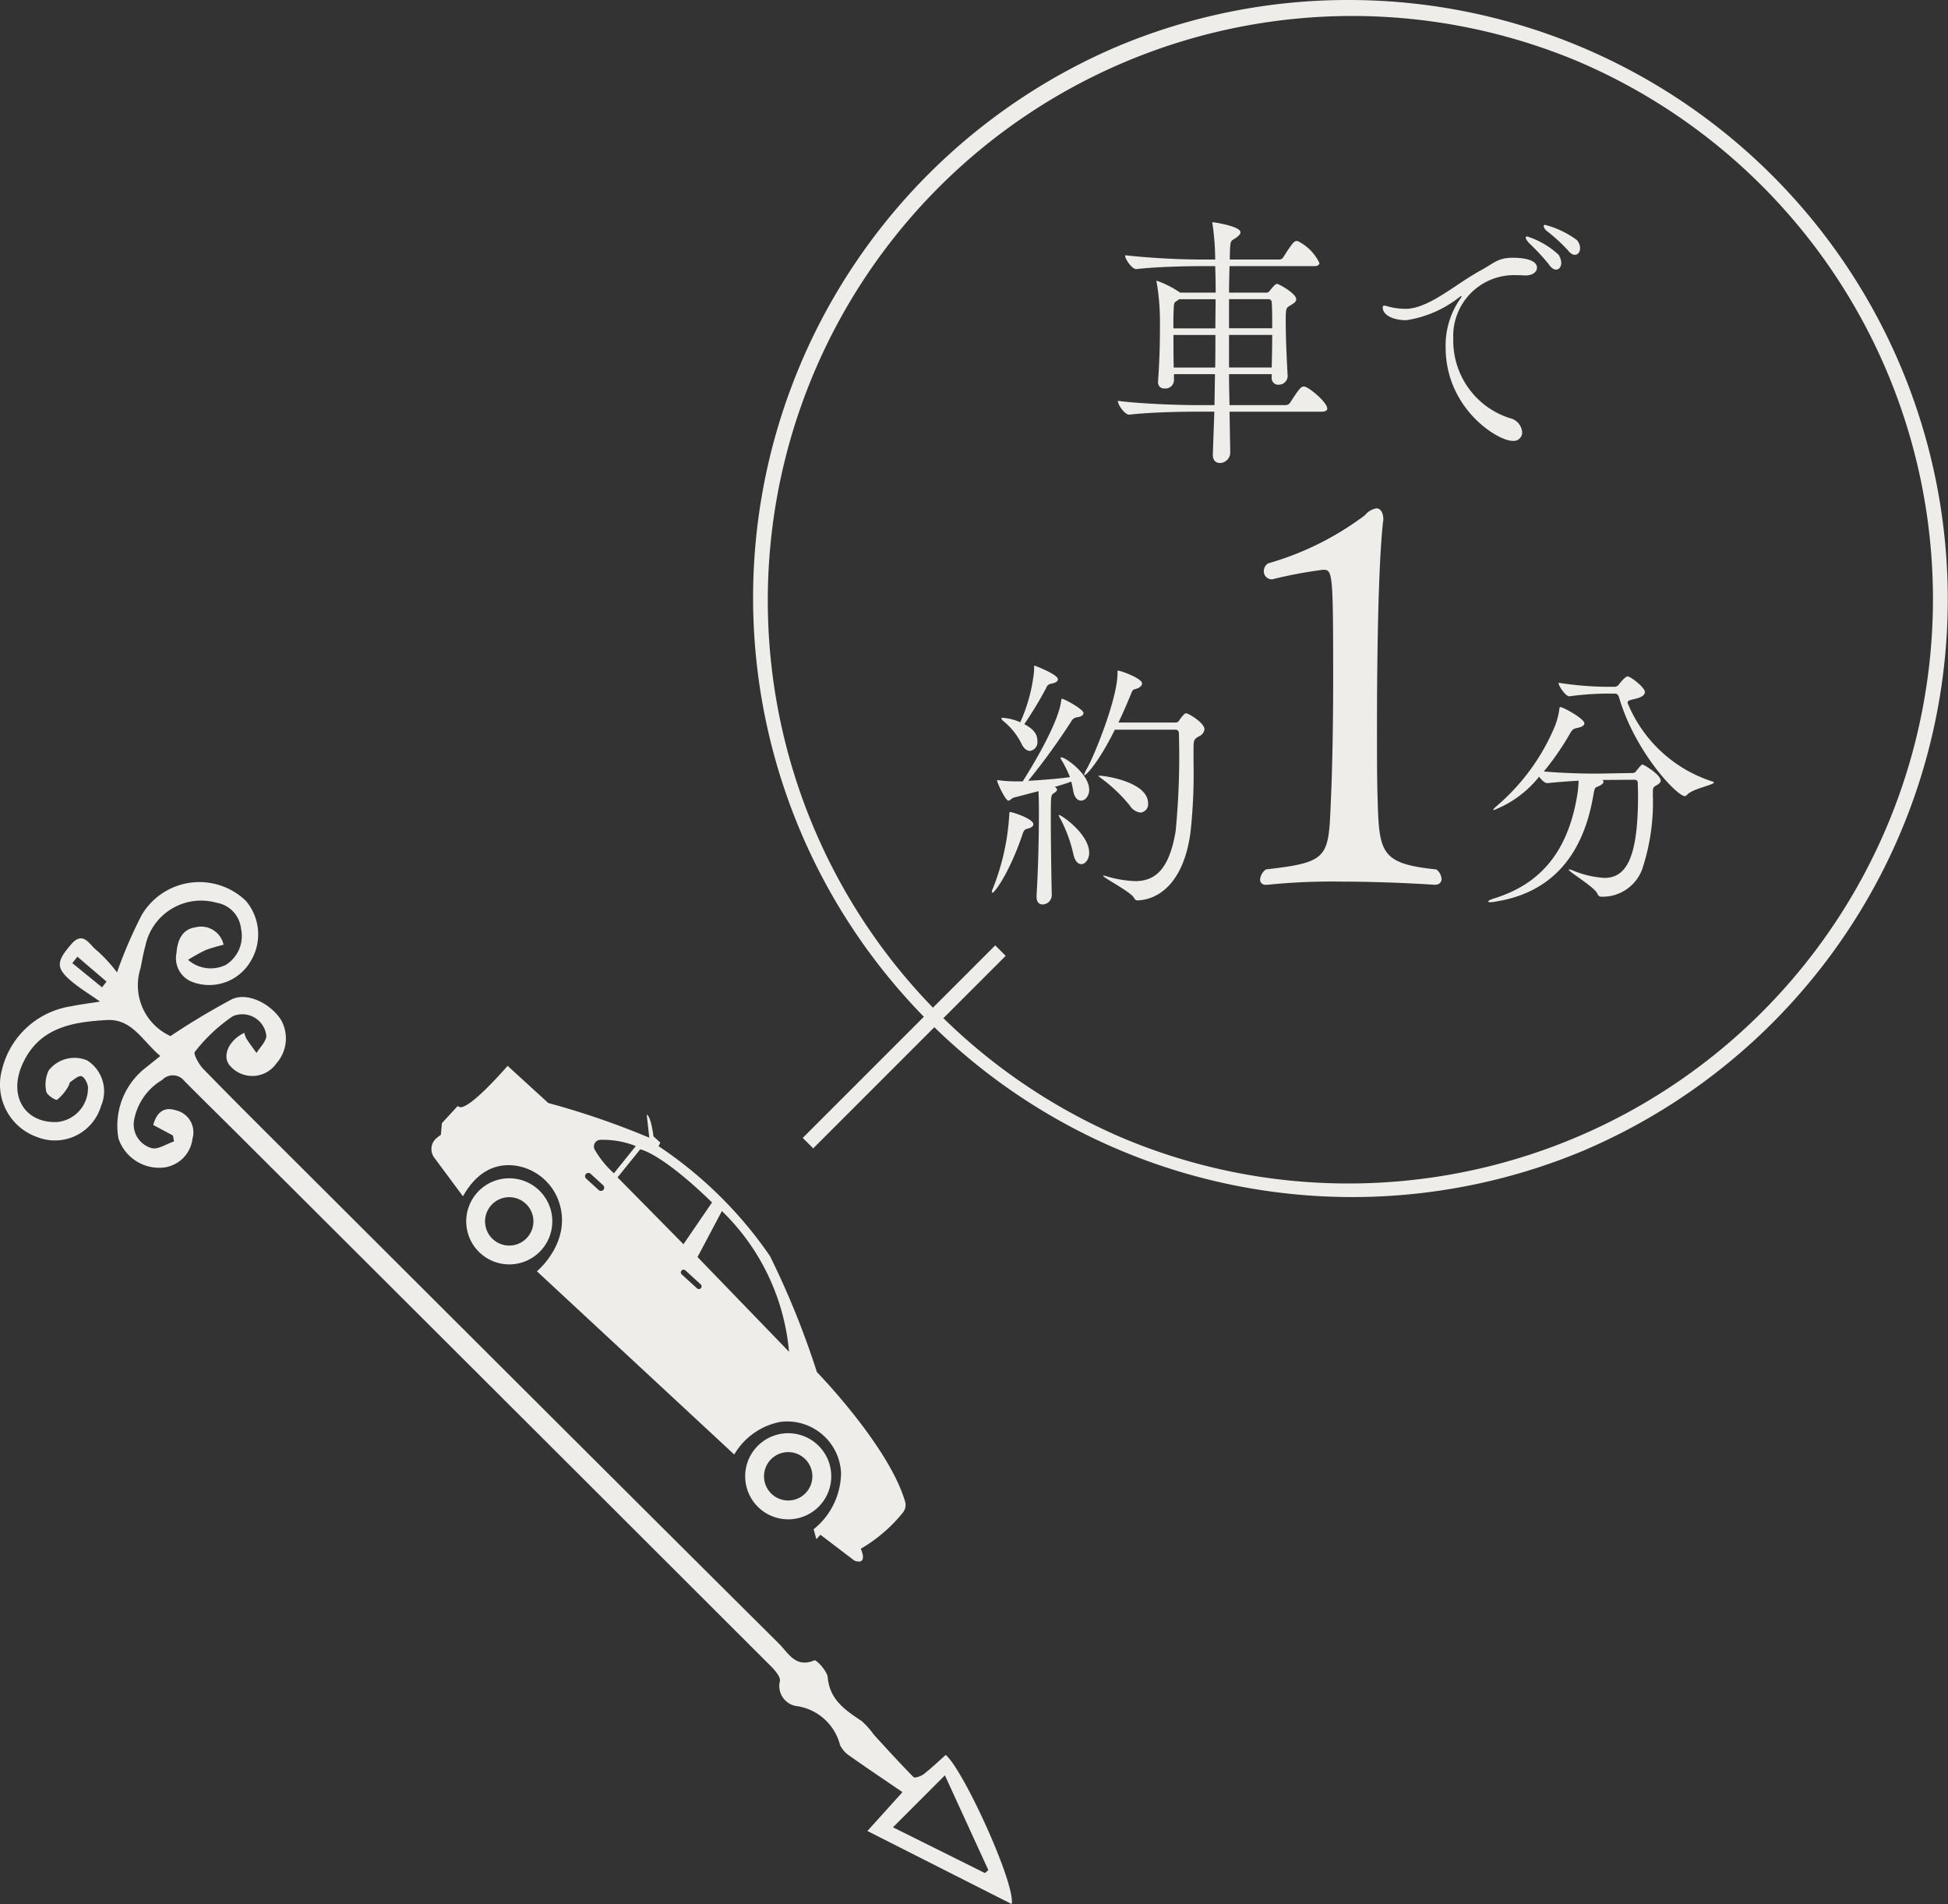 <svg xmlns="http://www.w3.org/2000/svg" width="131.566" height="128.575" viewBox="0 0 131.566 128.575"><rect x="0" y="0" width="131.566" height="128.575" fill="#333333" stroke="none"/><g fill="#efede9"><path d="M11.514 69.961a48.3 48.3 0 014.145-2.486c1.028-.49 2.582.26 3.313 1.378a2.534 2.534 0 01-.3 2.945 1.985 1.985 0 01-3.15.151c-.542-.618-.089-1.7.978-2.207a1.8 1.8 0 00.146.4c.215.327.452.641.679.96.234-.387.656-.771.664-1.163a1.635 1.635 0 00-2.264-1.321 11.211 11.211 0 00-2.568 2.412c-.111.122.264.828.553 1.128 1.956 2.011 3.948 3.99 5.936 5.972 9.246 9.222 23.709 23.664 32.971 32.864.625.62 1.115 1.661 2.386 1.12.13-.054.859.716.9 1.139.133 1.536 1.2 2.229 2.3 2.965a5.442 5.442 0 01.817.918c.885.963 1.762 1.935 2.682 2.864.081.083.5-.06.682-.2.521-.405 1-.864 1.487-1.3 1.19.981 4.745 8.769 4.454 10.069-3.211-1.627-6.374-3.227-9.741-4.932l2.368-2.625c-1.246-.851-2.4-1.621-3.53-2.423a1.882 1.882 0 01-.683-.745 3.548 3.548 0 00-2.848-2.63 1.371 1.371 0 01-1.219-1.692c.062-.29-.34-.747-.626-1.032a53310.919 53310.919 0 00-36.1-36.024c-1.159-1.155-2.329-2.3-3.484-3.461a.985.985 0 00-1.505-.085 4 4 0 00-1.894 2.678 1.662 1.662 0 001.168 1.925c.421.129 1.011-.283 1.523-.449l-.073-.4-1.331-.709c.22-.827.7-1.258 1.523-.994a1.522 1.522 0 011.128 1.911 2.223 2.223 0 01-2.137 1.969 2.9 2.9 0 01-2.863-1.976 4.951 4.951 0 011.727-4.69c.329-.259.651-.521 1.1-.879-1.2-1-1.9-2.524-3.613-2.428-2.342.133-4.621.5-5.725 3.04-.918 2.114.2 3.938 2.379 3.845a2.3 2.3 0 002.073-2.369c-.034-.268-.233-.659-.436-.721s-.505.221-.748.382c-.081.055-.08.218-.148.309a3.26 3.26 0 01-.747.893c-.1.065-.7-.317-.74-.553a2.278 2.278 0 01.157-1.41 2.2 2.2 0 012.61-.688 2.471 2.471 0 01.937 3.067 3.25 3.25 0 01-4.312 2.109 3.759 3.759 0 01-2.394-4.5 5.679 5.679 0 014.695-4.335c.6-.127 1.219-.2 1.941-.316-.74-.524-1.429-.931-2.021-1.448-.963-.843-.916-1.289.083-2.433.817-.936 1.242.075 1.7.41a9.821 9.821 0 011.383 1.5 30.6 30.6 0 011.664-3.866 4.525 4.525 0 017.035-.97 3.492 3.492 0 01.3 4.127 3.235 3.235 0 01-3.873 1.369 1.712 1.712 0 01-1.107-1.971c.063-.827.355-1.591 1.269-1.73a1.553 1.553 0 011.911 1.175 11.172 11.172 0 00-1.2.353 12.632 12.632 0 00-1.2.664 2.321 2.321 0 002.558.338 2.308 2.308 0 001.019-2.449 1.99 1.99 0 00-1.653-1.743 3.843 3.843 0 00-4.813 2.944c-.14.487-.22.989-.322 1.484a3.766 3.766 0 002.023 4.574m48.796 53.427l6.214 3.092a7.28 7.28 0 01.229-.2l-2.934-6.4-3.51 3.512M6.894 66.668l.3-.387q-.984-.84-1.966-1.681c-.116.145-.229.29-.345.433l2.008 1.635"/><path d="M29.845 75.841l-.068.786a3.2 3.2 0 00-.317.242.97.97 0 00-.13 1.3l1.937 2.612c1.074-1.91 2.46-2.228 3.577-2.067a3.663 3.663 0 012.988 2.718c.67 2.568-1.57 4.411-1.57 4.411L49.59 98.216a4.6 4.6 0 013.136-2.207 3.646 3.646 0 014.078 3.443 4.933 4.933 0 01-1.853 3.811l.187.669.272-.3 2.3 1.751c.958.329.426-.805.426-.805a10.247 10.247 0 002.817-2.41.822.822 0 00.177-.775c-1.1-3.756-5.957-8.745-5.957-8.745a57.3 57.3 0 00-3.167-7.83 27.874 27.874 0 00-7.528-7.424l.12-.239-.462-.423c-.2-1.476-.457-1.463-.457-1.463l.174 1.554a54.008 54.008 0 00-6.821-2.342l-2.747-2.509c-2.55 2.879-3.159 2.879-3.3 2.752a.076.076 0 00-.111 0zm16.187 9.952a.185.185 0 01.26-.011l1.033.942a.184.184 0 11-.249.272l-1.033-.942a.186.186 0 01-.011-.26m2.724-4.019a15.074 15.074 0 014.534 9.5l-6.18-6.394zm-7.047-2.274l1.53-1.892s1.364.2 4.851 3.585l-1.93 2.822zm-2.133-.229a.221.221 0 01.311-.015l.843.77a.222.222 0 11-.3.327l-.843-.77a.221.221 0 01-.013-.312m.993-2.306a6.037 6.037 0 012.374.421l-1.479 1.839a6.544 6.544 0 01-1.3-1.606.449.449 0 01.407-.654"/><path d="M51.089 97.724a2.907 2.907 0 104.107-.186 2.906 2.906 0 00-4.107.186m.941.859a1.633 1.633 0 11.1 2.307 1.634 1.634 0 01-.1-2.307M32.249 80.51a2.907 2.907 0 104.107-.186 2.906 2.906 0 00-4.107.186m.941.859a1.633 1.633 0 11.1 2.307 1.634 1.634 0 01-.1-2.307m56.452-53.785c0 .107-.083.215-.37.215h-6.23l.048 2.787a.719.719 0 01-.692.68c-.259 0-.483-.158-.483-.554v-.054l.1-2.859h-1.34c-.9 0-2.963.036-4.4.2h-.018c-.286 0-.757-.662-.757-.912v-.018c1.66.212 4.3.286 5.234.286h1.291l.033-2.089h-2.769v.426a.576.576 0 01-.644.537.4.4 0 01-.432-.429v-.054a49.12 49.12 0 00.128-3.771 15.972 15.972 0 00-.212-2.861.342.342 0 01-.018-.125c0-.018 0-.033.018-.033a6.738 6.738 0 011.547.784l.018.018h2.411c0-.662-.015-1.27-.03-1.788h-.918c-.9 0-2.963.036-4.4.2h-.015c-.286 0-.754-.662-.754-.912v-.021a51.071 51.071 0 005.231.289h.855a17.419 17.419 0 00-.179-2.379.405.405 0 01-.015-.125c0-.018 0-.018.015-.018.08 0 1.884.268 1.884.68 0 .125-.11.232-.274.358-.352.25-.4.107-.435.876 0 .194-.012.393-.012.608h3.347a.317.317 0 00.271-.164c.614-.963.727-1.088.9-1.088a.177.177 0 01.1.018 3.2 3.2 0 011.434 1.464c0 .107-.078.215-.352.215h-5.716c-.015.537-.033 1.145-.033 1.788h2.528a.227.227 0 00.205-.108c.355-.447.435-.48.516-.48.113 0 1.288.644 1.288 1.034 0 .2-.209.3-.385.411-.307.179-.325.179-.325 1.162 0 .966.069 2.519.131 3.592v.039a.6.6 0 01-.614.569.442.442 0 01-.465-.483v-.23h-2.88c0 .695.018 1.392.033 2.089h3.815a.36.36 0 00.274-.161c.6-.93.739-1.091.915-1.091a.228.228 0 01.116.018c.432.161 1.481 1.091 1.481 1.467m-10-7.383l-.1.072c-.227.164-.259.089-.274.68-.018.322-.018.733-.018 1.216h2.835c0-.68.015-1.341.015-1.967zm-.388 2.414c0 .695 0 1.481.018 2.2h2.8c.015-.751.015-1.484.015-2.2zm6.635-2.218a.209.209 0 00-.212-.2h-2.669v1.967h2.915c0-.7 0-1.323-.033-1.771m-2.882 2.218v2.2h2.882c.018-.733.033-1.5.033-2.2zm19.926-4.015a5.084 5.084 0 00-.516-.018 4.107 4.107 0 00-4.265 4.292 5.491 5.491 0 003.818 5.362 1.054 1.054 0 01.835.963.574.574 0 01-.644.572c-1.031 0-4.525-2.2-4.525-6.31a5.518 5.518 0 011-3.306.532.532 0 00.08-.143c0-.018 0-.018-.015-.018a.255.255 0 00-.113.054 7.642 7.642 0 01-3.607 1.574h-.033c-.838 0-1.562-.34-1.562-.858 0-.089.033-.125.113-.125a.736.736 0 01.176.036 4.562 4.562 0 001.24.179 1.752 1.752 0 00.307-.018c1.529-.2 3.154-1.7 4.847-2.611.87-.483 1.112-.82 2.125-.82.337 0 1.61.036 1.61.677 0 .268-.274.519-.772.519zm1.657-.769a14.656 14.656 0 00-1.35-1.446c-.131-.164-.194-.268-.194-.34 0-.054.033-.075.1-.075a5.58 5.58 0 012.121 1.236 1.128 1.128 0 01.179.537c0 .268-.143.465-.355.465-.143 0-.322-.107-.5-.376m1.291-.945a11.579 11.579 0 00-1.434-1.306.528.528 0 01-.194-.322c0-.036.033-.072.1-.072a6.206 6.206 0 012.138 1.019.828.828 0 01.224.557c0 .25-.143.444-.352.444-.146 0-.3-.089-.483-.319"/><path d="M91.11 0a40.467 40.467 0 0115.748 77.733A40.467 40.467 0 0175.363 3.18 40.2 40.2 0 0191.11 0zm0 79.913a39.467 39.467 0 0015.358-75.812 39.467 39.467 0 00-30.716 72.711 39.2 39.2 0 0015.358 3.101z"/><path d="M97.361 59.351c0 .215-.143.393-.462.393 0 0-3.076-.215-6.4-.215a42.531 42.531 0 00-4.894.215h-.107a.349.349 0 01-.393-.358.977.977 0 01.393-.68c4.4-.5 4.218-.82 4.4-4.933.072-1.607.143-4.718.143-7.827 0-7.365-.039-7.473-.683-7.473a30.214 30.214 0 00-3.431.644.535.535 0 01-.569-.537.629.629 0 01.283-.537 19.944 19.944 0 006.539-3.25 1.324 1.324 0 01.784-.468c.25 0 .465.25.465.751 0 .11-.036.218-.036.325C93 39.082 93 47.875 93 48.984c0 1.893 0 3.577.036 4.754.107 3.824.143 4.575 3.97 4.969a.861.861 0 01.355.644m14.803-6.649c0 .107-.08.215-.31.34-.256.143-.206.2-.224.611a14.277 14.277 0 01-.724 5.058 2.849 2.849 0 01-2.626 1.839h-.143c-.131 0-.209-.107-.259-.215-.158-.411-1.932-1.481-1.932-1.607 0-.018.018-.018.036-.018a1.082 1.082 0 01.206.051 6.582 6.582 0 002.161.519c1.431 0 2.283-1.216 2.283-5.559 0-.268-.015-.519-.015-.769 0-.176-.018-.3-.241-.3l-2.158.015a.162.162 0 01.08.125c0 .11-.146.218-.337.3-.212.107-.241-.018-.355.644-.742 4.332-3.08 6.563-6.526 7.132a2.631 2.631 0 01-.42.054q-.143 0-.143-.054c0-.054.194-.143.435-.215 3-.948 4.894-3.022 5.553-6.847a7.362 7.362 0 00.113-1.091 53.57 53.57 0 00-2.11.164h-.012c-.164 0-.387-.218-.548-.432a7.276 7.276 0 01-3.058 2.253.051.051 0 01-.033-.018c0-.054.077-.125.241-.268a14.336 14.336 0 003.911-5.362 4.953 4.953 0 00.307-1.162c.015-.086 0-.143.063-.143.212 0 1.627.79 1.627 1.091 0 .143-.143.25-.5.322-.256.054-.3.089-.483.393a17.82 17.82 0 01-1.756 2.54c1.145.1 2.432.143 3.288.143h.432l2.253-.039a.282.282 0 00.274-.143c.307-.376.355-.426.42-.426.113 0 1.225.695 1.225 1.07m3.589.143c0 .164-1.431.414-1.8.823a.222.222 0 01-.161.092c-.516 0-3.332-2.933-4.429-6.635-.063-.23-.158-.286-.322-.286h-.672a20.1 20.1 0 00-2.367.182h-.015c-.241 0-.724-.7-.724-.915a22.281 22.281 0 003.073.271h.757a.384.384 0 00.259-.164c.1-.14.432-.534.578-.534.209 0 1.171.751 1.171 1.052 0 .2-.224.34-.48.414-.435.125-.692.125-.692.319a9.233 9.233 0 005.681 5.294c.1.018.146.051.146.086m-45.959 2.815c0 .125-.113.233-.387.3-.238.057-.271.161-.355.411-.865 2.538-1.865 3.916-2.024 3.916-.018 0-.036-.015-.036-.051a.589.589 0 01.066-.232 15.888 15.888 0 001.109-4.987c0-.182.036-.182.036-.182.209 0 1.592.468 1.592.826m3.771-2.343c0 .447-.274.748-.548.748-.244 0-.468-.212-.545-.733-.036-.176-.069-.373-.116-.551-.289.107-.692.232-1.124.358.092.054.158.107.158.179s-.066.161-.194.233c-.224.14-.224.158-.224 1.735 0 1.446.033 3.645.063 5.127v.036a.628.628 0 01-.626.626c-.209 0-.4-.143-.4-.519v-.07c.113-1.914.158-3.842.158-5.759 0-.444-.012-.927-.027-1.3l-1.645.429c-.161.036-.274.212-.388.212-.191 0-.757-1.177-.757-1.356 0-.018 0-.036.036-.036s.063.018.11.018a8.823 8.823 0 001.145.072h.432c.355-.554 2.37-3.774 2.593-5.4.015-.143.033-.179.066-.179.128 0 1.446.7 1.446.966 0 .125-.128.25-.447.286a.513.513 0 00-.373.268 45.206 45.206 0 01-2.912 4.021c.933-.054 2.075-.143 2.82-.25a8.126 8.126 0 00-.534-1.091.551.551 0 01-.1-.215c0-.036.012-.036.03-.036.307 0 1.9 1.145 1.9 2.182m-2.11-7.437c0 .107-.131.233-.435.286a.408.408 0 00-.355.286 25.145 25.145 0 01-1.481 2.45c.757.393.885.787.885 1.145a.6.6 0 01-.5.662c-.191 0-.417-.143-.581-.5a4.551 4.551 0 00-1.2-1.5c-.116-.092-.146-.161-.146-.2s.03-.036.08-.036a3.48 3.48 0 011.189.3 11.159 11.159 0 00.936-3.487v-.25c0-.069 0-.086.033-.086.015 0 1.577.587 1.577.927m2.109 11.708c0 .447-.259.769-.534.769-.209 0-.432-.2-.531-.662a9.534 9.534 0 00-.885-2.411 1.009 1.009 0 01-.11-.233l.012-.018c.179 0 2.048 1.3 2.048 2.554m7.789-8.349a.588.588 0 01-.367.483c-.307.179-.373.235-.373.736v1.111a36.1 36.1 0 01-.209 4.662c-.42 3.13-1.934 4.489-3.541 4.575a.251.251 0 01-.256-.143c-.146-.39-2.1-1.392-2.1-1.517a.062.062 0 01.033-.018.966.966 0 01.143.033 7.737 7.737 0 001.982.343c1.317 0 2.3-.733 2.739-3.38a52.416 52.416 0 00.221-6.558c0-.25-.128-.286-.238-.286h-4.09c-1.079 2.179-1.92 3.073-2.06 3.073-.015 0-.015-.018-.015-.036a1.751 1.751 0 01.191-.411c.483-.838 2.063-4.718 2.063-6.415 0-.182.012-.2.045-.2.164 0 1.613.519 1.613.858 0 .143-.131.3-.417.376-.23.054-.244.125-.325.34-.209.5-.5 1.2-.852 1.931h3.83a.276.276 0 00.274-.143c.241-.358.4-.483.45-.483.2 0 1.255.662 1.255 1.07m-3.808 5.009a.559.559 0 01-.519.626 1.009 1.009 0 01-.721-.483 10.431 10.431 0 00-1.869-1.788c-.161-.125-.241-.179-.241-.2s.015-.018.051-.018c.465 0 3.3.447 3.3 1.86M54.922 77.543l-.707-.707 13-13 .707.707z"/></g></svg>